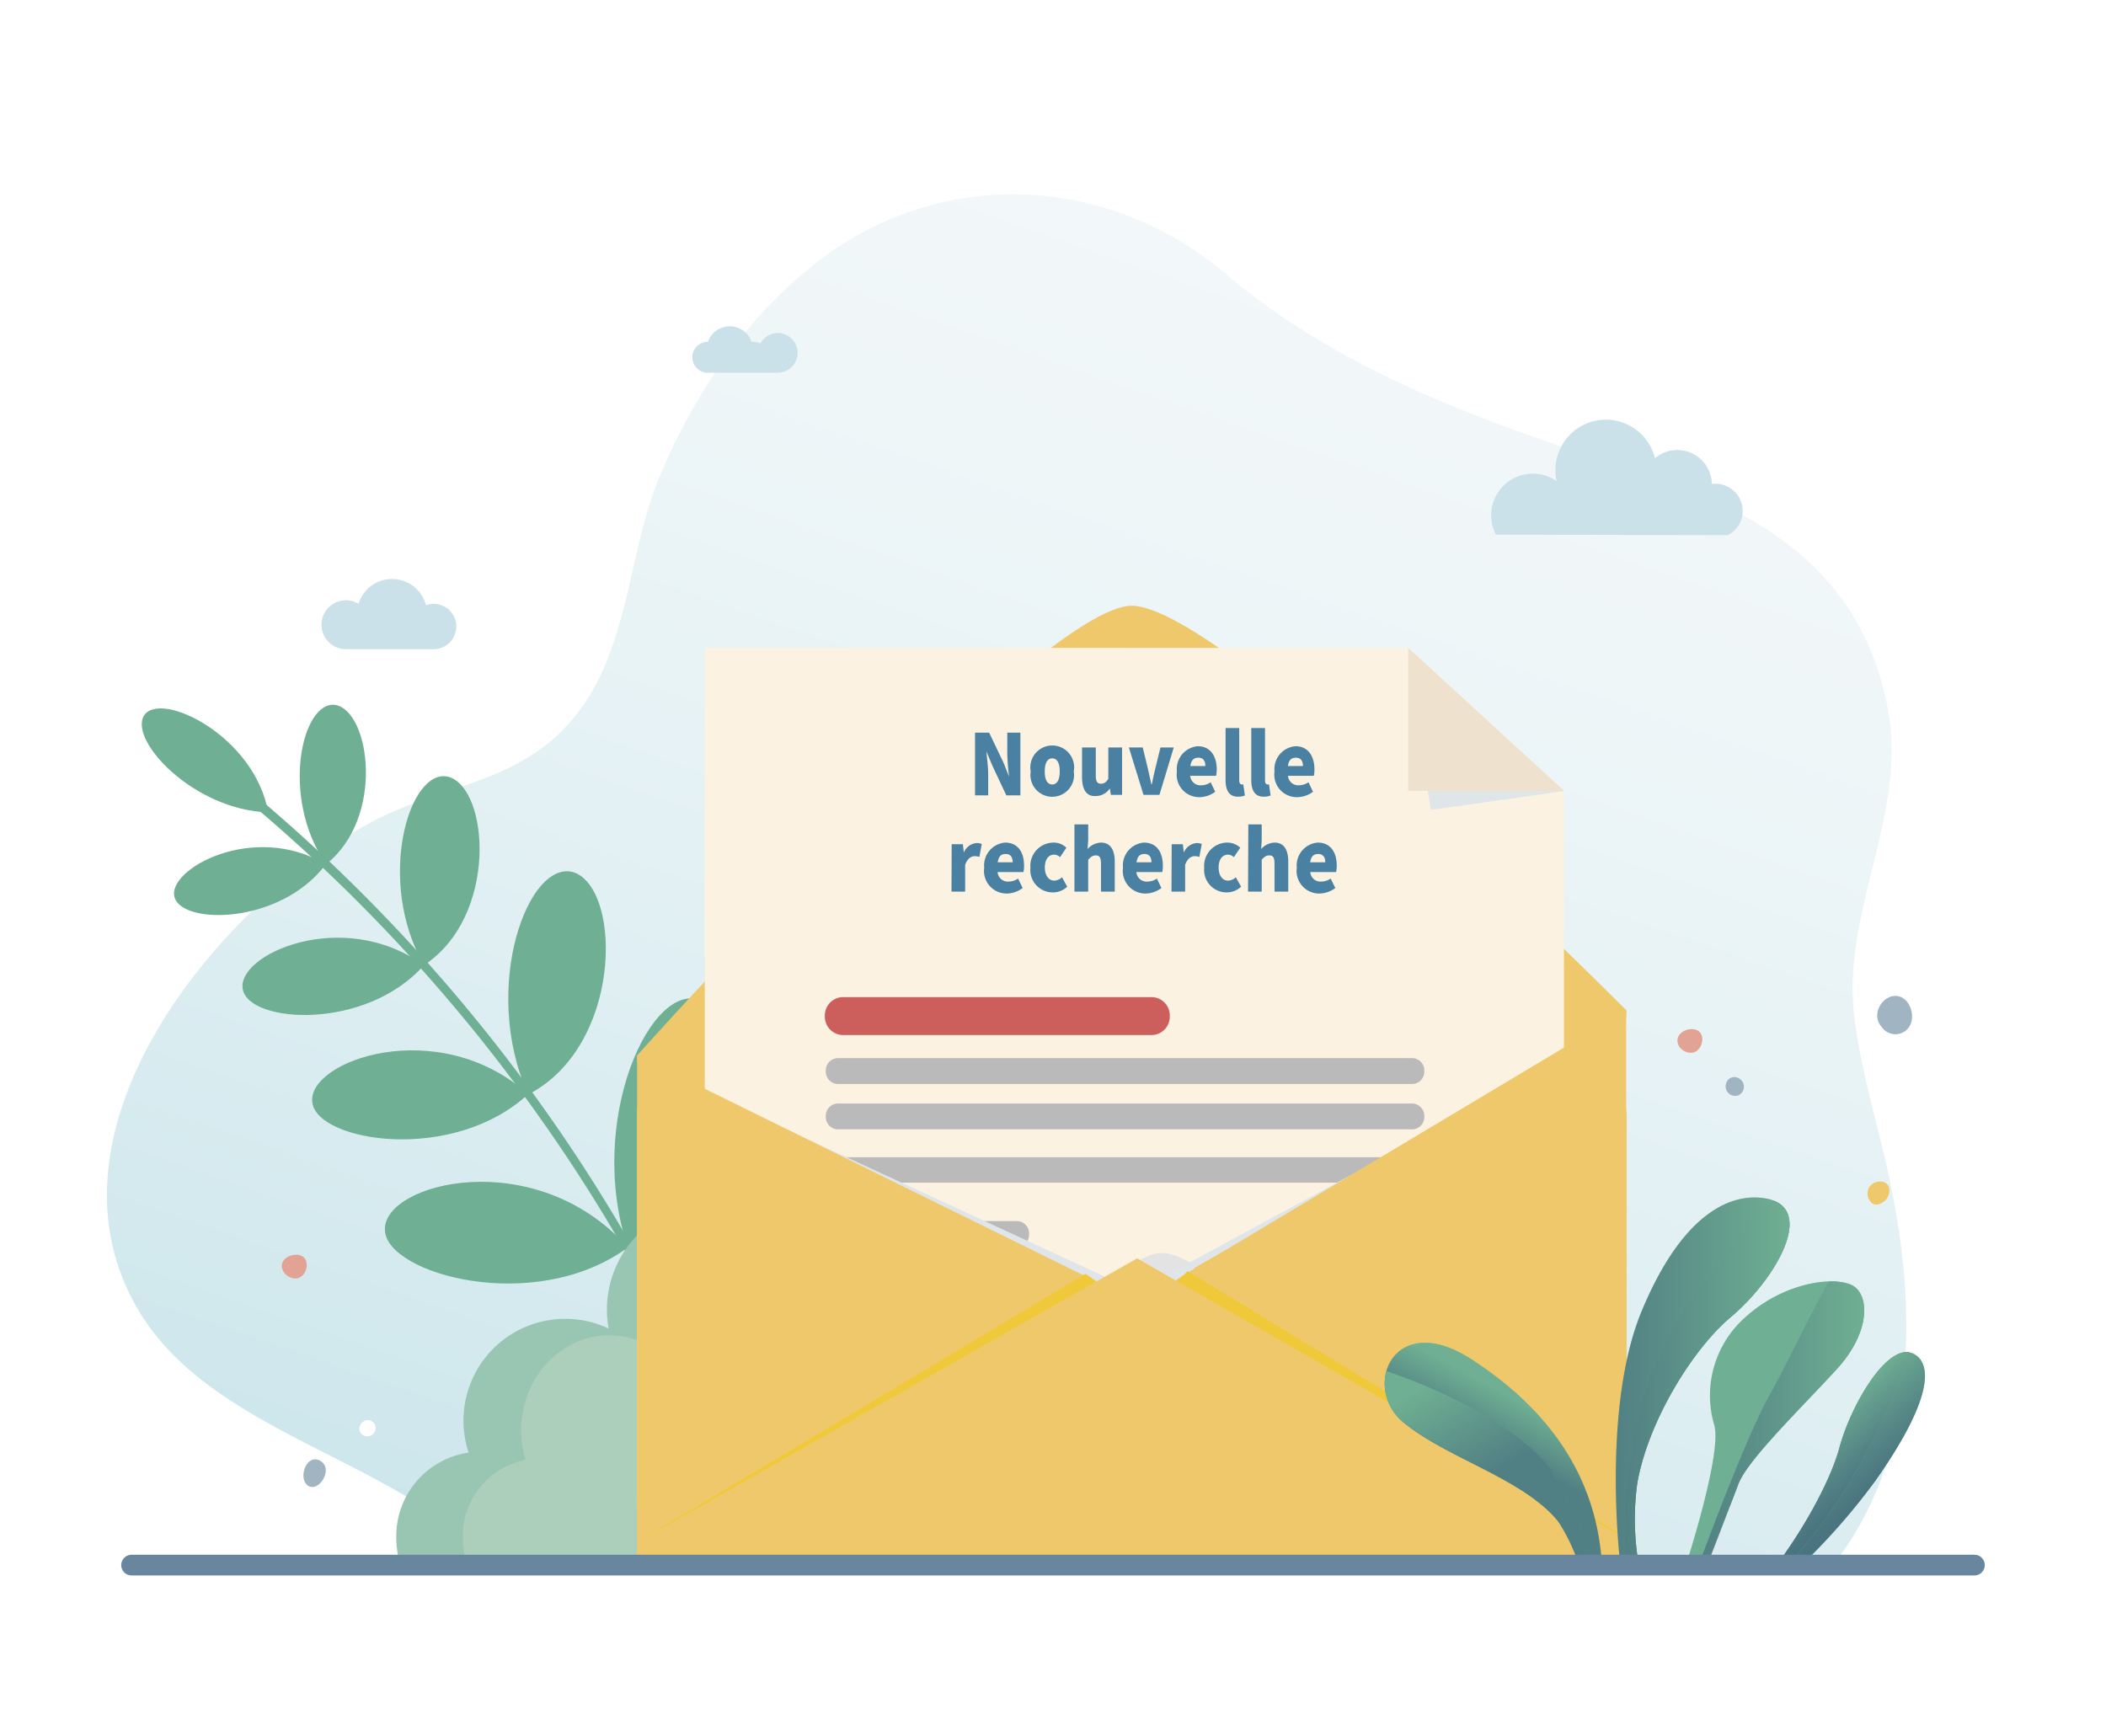 <svg xmlns="http://www.w3.org/2000/svg" xmlns:xlink="http://www.w3.org/1999/xlink" viewBox="0 0 222 183">
  <defs>
    <style>
      .b24b1d03-e509-404a-8dd9-409603171044 {
        fill: none;
      }

      .bc830f25-a7dd-4989-9cef-f433ca82c750 {
        isolation: isolate;
      }

      .ed03efb6-b9a1-42a4-b38e-dce794392f74 {
        clip-path: url(#bc140e0f-eb54-411e-8a2f-a861710106a0);
      }

      .f5d25307-2c5d-4d3b-907f-d9f488a46dec {
        opacity: 0.42;
        fill: url(#bd001da1-9fa7-4d0f-a385-a661a4079d5f);
      }

      .a16c65f9-8d13-488e-8706-80d3a7e2b4cf {
        clip-path: url(#a55b0175-9dce-4822-bf90-0e45903a23d1);
      }

      .f49bb11c-c611-420c-92fa-550e9f654a01 {
        fill: #6faf93;
      }

      .b50d8867-d7ec-4463-893c-59c15a443272 {
        fill: #99c6b2;
      }

      .e411e41d-27f8-4069-85f9-b2a517175a62 {
        fill: #f9f8dc;
        opacity: 0.2;
        mix-blend-mode: overlay;
      }

      .e3c0fef5-57e1-4dd6-afd2-1b1dbdefa73d {
        fill: #cbe1e9;
      }

      .a38a45d8-8a49-4211-821b-b115d744ff3b {
        fill: #fff;
      }

      .bf79b2a7-1e4e-4687-aa95-cd67a0d5421d {
        fill: #a1b4c2;
      }

      .b9e7cf9e-3db3-4cfd-9335-e83474d81c15 {
        fill: #e2a394;
      }

      .a8fcbf22-97c0-4a41-913e-723c53f975f2 {
        fill: #f0c86c;
      }

      .e7b83109-ab67-4d35-aa25-ff030f9c3998, .f8bdc4c3-af51-49a3-b67f-ffc0a2f340b5 {
        fill: #f0c93b;
      }

      .e4e592b3-5731-4a4c-8a60-3fb8d929e8fb {
        fill: #fbf2e2;
      }

      .b7e0cf25-cf17-4604-abf4-3ca2cb6abd02 {
        fill: #cc5f5b;
      }

      .b5bca02b-7963-415f-9b7f-0c07d3b72458 {
        fill: #bababa;
      }

      .b2a3be0f-ce4f-4fe6-9fe4-65b87d1e1de9 {
        fill: #e3e3e3;
      }

      .b7313fb6-ebe9-4eba-a40d-464841cf6a7f {
        fill: #dfe5e8;
      }

      .a53e9ffe-49fb-410d-8269-b4f6c8b17683, .b7313fb6-ebe9-4eba-a40d-464841cf6a7f, .e7b83109-ab67-4d35-aa25-ff030f9c3998 {
        mix-blend-mode: multiply;
      }

      .a53e9ffe-49fb-410d-8269-b4f6c8b17683 {
        fill: #eee1cd;
      }

      .b07a90e2-b733-47d6-a921-342b1292776b, .b3b505a5-c239-475e-be68-c3dd44bdab65, .b67eac75-d169-4408-83f5-8455257c21c5, .f0c4b167-301e-47d3-99d9-28cfffac47da, .f1b3f091-6b70-4a5e-9577-c460a36983ca, .f8f05023-b2f2-427c-a446-099cf46ce797, .fc1ad82e-bc42-4e80-9010-712d3b36812e {
        opacity: 0.31;
      }

      .f1b3f091-6b70-4a5e-9577-c460a36983ca {
        fill: url(#bac57a47-da85-44e7-a833-864e65eb18eb);
      }

      .b3b505a5-c239-475e-be68-c3dd44bdab65 {
        fill: url(#bb363947-3190-4c72-985a-75ab03cc0d75);
      }

      .ec7d9a3c-9dd2-4f9f-a9a9-07b200c42bce {
        mask: url(#a7e6e84e-8b3a-49c5-b181-caa3715cb7a5);
      }

      .fc1ad82e-bc42-4e80-9010-712d3b36812e {
        fill: url(#baa9426d-efe6-4280-b29b-46fb414a84c9);
      }

      .f8f05023-b2f2-427c-a446-099cf46ce797 {
        fill: url(#a58ddb75-d74b-4c61-ac00-f96bf1d4a30c);
      }

      .b67eac75-d169-4408-83f5-8455257c21c5 {
        fill: url(#b31d5527-ea06-439f-b20f-a8e8bfa9a746);
      }

      .a7a74602-3818-447e-bad2-886647aaa440 {
        mask: url(#fd367619-f3c6-4275-8f7b-da3841477548);
      }

      .f0c4b167-301e-47d3-99d9-28cfffac47da {
        fill: url(#a93bbdbd-c107-4dc0-8e8a-fac4314f279d);
      }

      .b07a90e2-b733-47d6-a921-342b1292776b {
        fill: url(#aad50188-09a4-4439-bcb2-c43cf988a6c9);
      }

      .ad60b655-32db-4f69-b6f6-c5e179632dea, .bb0c184e-c9af-4a30-aac1-a419c26fddd6 {
        opacity: 0.4;
      }

      .ad60b655-32db-4f69-b6f6-c5e179632dea {
        fill: url(#be97358c-b14c-4b75-a5f7-f8c09ccd7edf);
      }

      .bb0c184e-c9af-4a30-aac1-a419c26fddd6 {
        fill: url(#bf727f17-1bc2-4584-92c0-598fa9090d0c);
      }

      .a52e73e7-a96c-48ae-92d7-91a4c684b6a3 {
        fill: #68879e;
      }

      .a3a3cd9f-b268-447d-b66b-f3105da411b5 {
        fill: #4a80a1;
      }

      .bedda0a7-1437-48c9-b905-66263a824453 {
        filter: url(#f5700729-9dfb-4c7d-9ab7-5e849ce164c6);
      }

      .e52a9787-d6c1-44b1-b17f-ed84eed7cf4c {
        filter: url(#b9c542a8-0066-482d-945c-0a968da38e0e);
      }
    </style>
    <clipPath id="bc140e0f-eb54-411e-8a2f-a861710106a0">
      <rect class="b24b1d03-e509-404a-8dd9-409603171044" x="9.04" y="13.8" width="196.16" height="150.83"/>
    </clipPath>
    <linearGradient id="bd001da1-9fa7-4d0f-a385-a661a4079d5f" data-name="Dégradé sans nom 77" x1="1339.48" y1="545.99" x2="1339.48" y2="360.78" gradientTransform="translate(1229.22 984.98) rotate(-160.9)" gradientUnits="userSpaceOnUse">
      <stop offset="0" stop-color="#e0edf1"/>
      <stop offset="0.15" stop-color="#d8e9ee"/>
      <stop offset="0.39" stop-color="#c1dfe6"/>
      <stop offset="0.68" stop-color="#9dced9"/>
      <stop offset="1" stop-color="#6db8c8"/>
    </linearGradient>
    <clipPath id="a55b0175-9dce-4822-bf90-0e45903a23d1">
      <rect class="b24b1d03-e509-404a-8dd9-409603171044" x="11.17" y="69.63" width="96.89" height="95"/>
    </clipPath>
    <linearGradient id="bac57a47-da85-44e7-a833-864e65eb18eb" data-name="Dégradé sans nom 16" x1="67.44" y1="145.4" x2="85.76" y2="145.4" gradientTransform="translate(102.89)" gradientUnits="userSpaceOnUse">
      <stop offset="0" stop-color="#0e1863"/>
      <stop offset="1" stop-color="#6faf93"/>
    </linearGradient>
    <linearGradient id="bb363947-3190-4c72-985a-75ab03cc0d75" x1="68.33" y1="145.56" x2="85.75" y2="145.56" xlink:href="#bac57a47-da85-44e7-a833-864e65eb18eb"/>
    <filter id="b9c542a8-0066-482d-945c-0a968da38e0e" x="171.22" y="-8576" width="17.42" height="32766" filterUnits="userSpaceOnUse" color-interpolation-filters="sRGB">
      <feFlood flood-color="#fff" result="bg"/>
      <feBlend in="SourceGraphic" in2="bg"/>
    </filter>
    <mask id="a7e6e84e-8b3a-49c5-b181-caa3715cb7a5" x="171.22" y="-8576" width="17.42" height="32766" maskUnits="userSpaceOnUse">
      <g class="e52a9787-d6c1-44b1-b17f-ed84eed7cf4c"/>
    </mask>
    <linearGradient id="baa9426d-efe6-4280-b29b-46fb414a84c9" data-name="Dégradé sans nom 25" x1="-13808.4" y1="-482.62" x2="-13804.46" y2="-494.81" gradientTransform="translate(13981.84 -493.64) rotate(-4.64)" gradientUnits="userSpaceOnUse">
      <stop offset="0" stop-color="#0e3a63"/>
      <stop offset="0.2" stop-color="#1d4c6a"/>
      <stop offset="0.6" stop-color="#447b7e"/>
      <stop offset="1" stop-color="#6faf93"/>
    </linearGradient>
    <linearGradient id="a58ddb75-d74b-4c61-ac00-f96bf1d4a30c" x1="-14156.93" y1="152.93" x2="-14154.36" y2="148.13" gradientTransform="translate(14315.24)" xlink:href="#bac57a47-da85-44e7-a833-864e65eb18eb"/>
    <linearGradient id="b31d5527-ea06-439f-b20f-a8e8bfa9a746" x1="1251.2" y1="155.21" x2="1256.53" y2="145.27" gradientTransform="matrix(-1, 0, 0, 1, 1408.21, 0)" xlink:href="#bac57a47-da85-44e7-a833-864e65eb18eb"/>
    <filter id="f5700729-9dfb-4c7d-9ab7-5e849ce164c6" x="177.89" y="-8576" width="18.63" height="32766" filterUnits="userSpaceOnUse" color-interpolation-filters="sRGB">
      <feFlood flood-color="#fff" result="bg"/>
      <feBlend in="SourceGraphic" in2="bg"/>
    </filter>
    <mask id="fd367619-f3c6-4275-8f7b-da3841477548" x="177.89" y="-8576" width="18.63" height="32766" maskUnits="userSpaceOnUse">
      <g class="bedda0a7-1437-48c9-b905-66263a824453"/>
    </mask>
    <linearGradient id="a93bbdbd-c107-4dc0-8e8a-fac4314f279d" x1="-13804.33" y1="151.53" x2="-13809.93" y2="146.33" gradientTransform="translate(13992.52)" xlink:href="#bac57a47-da85-44e7-a833-864e65eb18eb"/>
    <linearGradient id="aad50188-09a4-4439-bcb2-c43cf988a6c9" x1="76.36" y1="149.8" x2="93.63" y2="149.8" xlink:href="#bac57a47-da85-44e7-a833-864e65eb18eb"/>
    <linearGradient id="be97358c-b14c-4b75-a5f7-f8c09ccd7edf" data-name="Dégradé sans nom 2" x1="115.44" y1="166.87" x2="125.19" y2="166.87" gradientTransform="matrix(-0.67, -0.74, -0.74, 0.67, 398.86, 130.76)" gradientUnits="userSpaceOnUse">
      <stop offset="0" stop-color="#0e1863"/>
      <stop offset="0.14" stop-color="#162567"/>
      <stop offset="0.39" stop-color="#2c4772"/>
      <stop offset="0.73" stop-color="#507e84"/>
      <stop offset="1" stop-color="#6faf93"/>
    </linearGradient>
    <linearGradient id="bf727f17-1bc2-4584-92c0-598fa9090d0c" x1="116.36" y1="166.46" x2="125.19" y2="166.46" xlink:href="#be97358c-b14c-4b75-a5f7-f8c09ccd7edf"/>
  </defs>
  <g class="bc830f25-a7dd-4989-9cef-f433ca82c750">
    <g id="a5fcf1c4-9c08-423f-a6fc-5a3d20463b34" data-name="Calque 1">
      <g>
        <g class="ed03efb6-b9a1-42a4-b38e-dce794392f74">
          <path class="f5d25307-2c5d-4d3b-907f-d9f488a46dec" d="M199.74,151a34.63,34.63,0,0,1-13,20.4C171.84,182.78,153,185,136.69,193.23c-15.32,7.71-26.32,17.35-45,15.05-10.69-1.32-20-6.23-26.53-14.82-5.39-7.11-6-15.39-9.7-23.22-7.78-16.32-32.87-17.07-41.4-33.05C3.85,118.1,23.85,94.76,39.23,86.63c7.4-3.91,15.27-4,21-10.65,6.18-7.19,5.85-17.61,9.37-25.91,3.72-8.74,9.08-16.7,16.67-22.54,13.22-10.15,30.76-9,42.95,1.35s27.57,15.75,42.66,20.58c13.3,4.26,24.38,10.36,27.16,25.47,2,10.95-4.91,21.22-3.58,32.22.7,5.77,2.46,11.3,3.69,17C201.08,133.11,201.71,142.5,199.74,151Z"/>
        </g>
        <g class="a16c65f9-8d13-488e-8706-80d3a7e2b4cf">
          <g>
            <path class="f49bb11c-c611-420c-92fa-550e9f654a01" d="M27.2,85.36l.62-.74A177.44,177.44,0,0,1,85.43,179.1l-.8.19A176.48,176.48,0,0,0,27.2,85.36Z"/>
            <path class="f49bb11c-c611-420c-92fa-550e9f654a01" d="M15.2,75.41c1.76-2.65,11.66,2.2,13.07,10.23C20.39,85.4,13.51,78,15.2,75.41Z"/>
            <path class="f49bb11c-c611-420c-92fa-550e9f654a01" d="M34.34,91.12c-4.73,6.32-15.07,6.43-15.94,3.48S26.75,86.58,34.34,91.12Z"/>
            <path class="f49bb11c-c611-420c-92fa-550e9f654a01" d="M44.69,101.76c-6.16,6.93-18.31,6.11-19.08,2.61C24.72,100.68,36.11,95.55,44.69,101.76Z"/>
            <path class="f49bb11c-c611-420c-92fa-550e9f654a01" d="M82,167.9c-9.11,4-21.06-3.24-20.45-7.25C62.11,156.32,76,156.57,82,167.9Z"/>
            <path class="f49bb11c-c611-420c-92fa-550e9f654a01" d="M55.68,115.35c-8,7.36-22.18,5-22.75.92C32.22,111.86,46.17,106.85,55.68,115.35Z"/>
            <path class="f49bb11c-c611-420c-92fa-550e9f654a01" d="M75.43,150c-9.87,5.64-24.16-.55-23.92-5C51.66,140.19,67.36,138.31,75.43,150Z"/>
            <path class="f49bb11c-c611-420c-92fa-550e9f654a01" d="M66.18,131.51c-9.76,7.17-25.38,2.83-25.6-1.78C40.21,124.71,56.43,120.54,66.18,131.51Z"/>
            <path class="f49bb11c-c611-420c-92fa-550e9f654a01" d="M35.37,74.32c3.62.67,5.24,11.83-1,16.8C29.48,84,31.85,73.77,35.37,74.32Z"/>
            <path class="f49bb11c-c611-420c-92fa-550e9f654a01" d="M47.26,81.89c4.29,1.18,5.3,14.69-2.57,19.87C39.59,92.86,43.11,80.89,47.26,81.89Z"/>
            <path class="f49bb11c-c611-420c-92fa-550e9f654a01" d="M92.86,147.91c3.92,3.56-.75,18.75-10.88,20C80.6,155.64,89,144.66,92.86,147.91Z"/>
            <path class="f49bb11c-c611-420c-92fa-550e9f654a01" d="M60.59,92c5,2,4.94,18.3-4.91,23.39C50.6,104.16,55.72,90.28,60.59,92Z"/>
            <path class="f49bb11c-c611-420c-92fa-550e9f654a01" d="M85.46,126.25c4.9,3.44,1.33,21.06-10,23.78C72.55,136.7,80.69,123.17,85.46,126.25Z"/>
            <path class="f49bb11c-c611-420c-92fa-550e9f654a01" d="M74.06,105.53c5.54,2.91,3.75,21.62-7.88,26C61.71,118.18,68.71,103,74.06,105.53Z"/>
          </g>
        </g>
        <g>
          <path class="b50d8867-d7ec-4463-893c-59c15a443272" d="M131.78,105.81a8.46,8.46,0,0,0-14.87-5.46,11.46,11.46,0,0,0-19.23,6.88h-.09a10.36,10.36,0,0,0-10.36,10.36,10.52,10.52,0,0,0,.56,3.39,6.78,6.78,0,0,0-1.2-.11A6.64,6.64,0,0,0,80,127.5c0,.16,0,.31,0,.46a11.19,11.19,0,0,0-15.84,12.1A10.73,10.73,0,0,0,49.4,153.14,8.91,8.91,0,0,0,41.77,162a10.34,10.34,0,0,0,.27,2.38h89.74Z"/>
          <path class="e411e41d-27f8-4069-85f9-b2a517175a62" d="M126.7,109.82a7.6,7.6,0,0,0-7.31-7.83,7.12,7.12,0,0,0-5.55,2.74,9.55,9.55,0,0,0-6.81-2.91c-5,0-9.21,4.07-9.83,9.32h-.08c-5,0-9,4.32-9,9.66a10.23,10.23,0,0,0,.49,3.15,5.1,5.1,0,0,0-1-.11A6,6,0,0,0,81.86,130c0,.14,0,.28,0,.43a9,9,0,0,0-4.18-1c-5.35,0-9.68,4.67-9.68,10.42a10.41,10.41,0,0,0,.16,1.87,8.77,8.77,0,0,0-3.94-.94c-5.12,0-9.28,4.48-9.28,10a10.4,10.4,0,0,0,.47,3.13,8.14,8.14,0,0,0-6.61,8.22,10.69,10.69,0,0,0,.24,2.21H126.7Z"/>
          <path class="e3c0fef5-57e1-4dd6-afd2-1b1dbdefa73d" d="M74.48,39.29a1.63,1.63,0,0,1,0-3.25h.14a2.44,2.44,0,0,1,4.61,0h.2a1.59,1.59,0,0,1,.72.17A2.09,2.09,0,1,1,82,39.29Z"/>
          <path class="e3c0fef5-57e1-4dd6-afd2-1b1dbdefa73d" d="M45.71,68.44a2.39,2.39,0,0,0,0-4.78,2.42,2.42,0,0,0-.81.14,3.69,3.69,0,0,0-7.1-.15,2.58,2.58,0,1,0-1.32,4.79Z"/>
          <path class="e3c0fef5-57e1-4dd6-afd2-1b1dbdefa73d" d="M182.15,56.42A2.87,2.87,0,0,0,180.79,51l-.34,0a3.64,3.64,0,0,0-6-2.69,5.32,5.32,0,0,0-10.49,1.3,5.8,5.8,0,0,0,.12,1.11,4.39,4.39,0,0,0-6.39,5.65Z"/>
        </g>
        <path class="a38a45d8-8a49-4211-821b-b115d744ff3b" d="M38.07,150.11a.78.78,0,0,0,.24,1.21.87.87,0,0,0,1.28-.84A.82.82,0,0,0,38.07,150.11Z"/>
        <path class="bf79b2a7-1e4e-4687-aa95-cd67a0d5421d" d="M198.39,108.31c-1.61-1.78,1-4.52,2.61-2.74a2.51,2.51,0,0,1,.52,2A1.74,1.74,0,0,1,198.39,108.31Z"/>
        <path class="bf79b2a7-1e4e-4687-aa95-cd67a0d5421d" d="M33.75,154c-1.41-.79-2.33,1.72-1.37,2.56C33.51,157.53,35.28,154.85,33.75,154Z"/>
        <path class="b9e7cf9e-3db3-4cfd-9335-e83474d81c15" d="M29.9,134.09a1.49,1.49,0,0,0,1.27.69c1.22,0,1.73-2.26.29-2.48C30.42,132.14,29.23,133,29.9,134.09Z"/>
        <path class="b9e7cf9e-3db3-4cfd-9335-e83474d81c15" d="M177,110.31a1.5,1.5,0,0,0,1.27.68c1.22,0,1.74-2.26.3-2.48C177.56,108.35,176.37,109.22,177,110.31Z"/>
        <path class="bf79b2a7-1e4e-4687-aa95-cd67a0d5421d" d="M183.26,113.66a.9.9,0,0,0-1.31.58,1,1,0,0,0,1.28,1.24A1,1,0,0,0,183.26,113.66Z"/>
        <path class="a8fcbf22-97c0-4a41-913e-723c53f975f2" d="M197.69,127a.94.94,0,0,1-.58-.39,1.37,1.37,0,0,1-.12-1.37c.39-.74,1.7-1,2.12-.13A1.5,1.5,0,0,1,197.69,127Z"/>
        <rect class="f8bdc4c3-af51-49a3-b67f-ffc0a2f340b5" x="67.16" y="111.51" width="104.29" height="53.09" rx="6.31"/>
        <path class="a8fcbf22-97c0-4a41-913e-723c53f975f2" d="M119.3,63.86c-9.75,0-52.14,47.41-52.14,47.41,0,3.15,2.83,8.92,6.31,8.92h91.67c3.48,0,6.31-10.52,6.31-13.67C171.45,106.52,129.06,63.86,119.3,63.86Z"/>
        <path class="e4e592b3-5731-4a4c-8a60-3fb8d929e8fb" d="M74.29,68.29v81.62a6.16,6.16,0,0,0,6.16,6.16h78.24a6.16,6.16,0,0,0,6.17-6.16V83.31l-16.38-15Z"/>
        <g>
          <path class="b7e0cf25-cf17-4604-abf4-3ca2cb6abd02" d="M123.31,107.12a1.94,1.94,0,0,1-1.84,2H88.79a1.94,1.94,0,0,1-1.84-2h0a1.94,1.94,0,0,1,1.84-2h32.68a1.94,1.94,0,0,1,1.84,2Z"/>
          <path class="b5bca02b-7963-415f-9b7f-0c07d3b72458" d="M150.14,112.92a1.3,1.3,0,0,1-1.23,1.36H88.28a1.3,1.3,0,0,1-1.23-1.36h0a1.3,1.3,0,0,1,1.23-1.37h60.63a1.3,1.3,0,0,1,1.23,1.37Z"/>
          <path class="b5bca02b-7963-415f-9b7f-0c07d3b72458" d="M150.14,117.7a1.3,1.3,0,0,1-1.23,1.36H88.28a1.3,1.3,0,0,1-1.23-1.36h0a1.3,1.3,0,0,1,1.23-1.36h60.63a1.3,1.3,0,0,1,1.23,1.36Z"/>
          <path class="b5bca02b-7963-415f-9b7f-0c07d3b72458" d="M150.14,123.32a1.3,1.3,0,0,1-1.23,1.36H88.28a1.3,1.3,0,0,1-1.23-1.36h0A1.3,1.3,0,0,1,88.28,122h60.63a1.3,1.3,0,0,1,1.23,1.37Z"/>
          <path class="b5bca02b-7963-415f-9b7f-0c07d3b72458" d="M108.48,130.1a1.3,1.3,0,0,1-1.23,1.36h-19a1.3,1.3,0,0,1-1.23-1.36h0a1.31,1.31,0,0,1,1.23-1.37h19a1.31,1.31,0,0,1,1.23,1.37Z"/>
        </g>
        <path class="b2a3be0f-ce4f-4fe6-9fe4-65b87d1e1de9" d="M171.45,156.89a6.09,6.09,0,0,1-6,6.17H78.32a6.08,6.08,0,0,1-6-6.17L118,134.24s2.73-2.15,4.44-2.15c1.91,0,4.35,1.89,4.35,1.89Z"/>
        <path class="b7313fb6-ebe9-4eba-a40d-464841cf6a7f" d="M171.45,158.29a6.32,6.32,0,0,1-6.31,6.31H73.47a6.32,6.32,0,0,1-6.31-6.31V117.82c0-3.49,1.43-4.49,2.23-5l49,22.66s-.22-.9,1.53-.9,1.88.47,1.88.47l43.38-23.52a6.31,6.31,0,0,1,6.31,6.31Z"/>
        <path class="e7b83109-ab67-4d35-aa25-ff030f9c3998" d="M171.45,158.29a6.32,6.32,0,0,1-6.31,6.31H73.47a6.32,6.32,0,0,1-6.31-6.31V117.82c0-3.49,1.43-4.49,2.23-5l49.24,24.92a12.4,12.4,0,0,1,3.11-.39c1.75,0,4.25-3.72,4.25-3.72l39.15-22.1a6.31,6.31,0,0,1,6.31,6.31Z"/>
        <path class="a8fcbf22-97c0-4a41-913e-723c53f975f2" d="M171.45,164.6H67.16V111.27l48,23.64s2.74,1.9,4.49,1.9,4.77-2.17,4.77-2.17l47-28.12V164.6Z"/>
        <path class="e7b83109-ab67-4d35-aa25-ff030f9c3998" d="M171.45,162.14l-4.26,1.43H75.53a27.18,27.18,0,0,1-7.59-1.45l46.5-27.84s4,3.05,5.76,3.05,5-3.32,5-3.32Z"/>
        <path class="a8fcbf22-97c0-4a41-913e-723c53f975f2" d="M171.45,162.24a11.07,11.07,0,0,1-6.31,2.36H73.47a12.35,12.35,0,0,1-6.31-2l52.71-29.94Z"/>
        <g>
          <polygon class="b7313fb6-ebe9-4eba-a40d-464841cf6a7f" points="150.83 85.38 164.89 83.39 148.45 70.29 150.83 85.38"/>
          <polygon class="e4e592b3-5731-4a4c-8a60-3fb8d929e8fb" points="148.42 83.39 164.86 83.39 148.42 68.31 148.42 83.39"/>
          <polygon class="a53e9ffe-49fb-410d-8269-b4f6c8b17683" points="148.45 83.39 164.89 83.39 148.45 68.31 148.45 83.39"/>
        </g>
        <g>
          <path class="f49bb11c-c611-420c-92fa-550e9f654a01" d="M186.11,126.34c5.46.94,1.09,8.52-3.66,12.51-4.17,3.52-8.75,11.16-9.86,17.52a28,28,0,0,0,.06,8l-1.89.16s-1.9-16.16,2.27-26.25S182.25,125.68,186.11,126.34Z"/>
          <path class="f1b3f091-6b70-4a5e-9577-c460a36983ca" d="M186.11,126.34c5.46.94,1.09,8.52-3.66,12.51-4.17,3.52-8.75,11.16-9.86,17.52a28,28,0,0,0,.06,8l-1.89.16s-1.9-16.16,2.27-26.25S182.25,125.68,186.11,126.34Z"/>
          <path class="f49bb11c-c611-420c-92fa-550e9f654a01" d="M182.45,138.85c4.43-3.72,8.53-10.57,4.63-12.23l-.23,0c-8.55,8.78-13.11,16-14.74,25.27-1.41,8-.77,11.86-.59,12.56l1.13-.1a28,28,0,0,1-.06-8C173.7,150,178.28,142.37,182.45,138.85Z"/>
          <path class="b3b505a5-c239-475e-be68-c3dd44bdab65" d="M182.45,138.85c4.43-3.72,8.53-10.57,4.63-12.23l-.23,0c-8.55,8.78-13.11,16-14.74,25.27-1.41,8-.77,11.86-.59,12.56l1.13-.1a28,28,0,0,1-.06-8C173.7,150,178.28,142.37,182.45,138.85Z"/>
          <g class="ec7d9a3c-9dd2-4f9f-a9a9-07b200c42bce">
            <path class="fc1ad82e-bc42-4e80-9010-712d3b36812e" d="M182.45,138.85c4.43-3.72,8.53-10.57,4.63-12.23l-.23,0c-8.55,8.78-13.11,16-14.74,25.27-1.41,8-.77,11.86-.59,12.56l1.13-.1a28,28,0,0,1-.06-8C173.7,150,178.28,142.37,182.45,138.85Z"/>
          </g>
          <path class="f49bb11c-c611-420c-92fa-550e9f654a01" d="M168.84,164.57c-.67-9-5.58-16-13.76-21.29S143.43,146.23,148,150s12.61,5.9,16.26,10.39a10.91,10.91,0,0,1,2.23,4.46Z"/>
          <path class="f8f05023-b2f2-427c-a446-099cf46ce797" d="M168.84,164.57c-.67-9-5.58-16-13.76-21.29S143.43,146.23,148,150s12.61,5.9,16.26,10.39a10.91,10.91,0,0,1,2.23,4.46Z"/>
          <path class="f49bb11c-c611-420c-92fa-550e9f654a01" d="M146.14,144.54c6.45,2.21,13.36,5.75,16.74,9.64,1.71,2,3.67,6.48,5.24,10.62a13.76,13.76,0,0,1-1.57.08h-.15a19.14,19.14,0,0,0-2.18-4.53c-3.65-4.49-11.74-6.67-16.26-10.39A5.19,5.19,0,0,1,146.14,144.54Z"/>
          <path class="b67eac75-d169-4408-83f5-8455257c21c5" d="M146.14,144.54c6.45,2.21,13.36,5.75,16.74,9.64,1.71,2,3.67,6.48,5.24,10.62a13.76,13.76,0,0,1-1.57.08h-.15a19.14,19.14,0,0,0-2.18-4.53c-3.65-4.49-11.74-6.67-16.26-10.39A5.19,5.19,0,0,1,146.14,144.54Z"/>
          <path class="f49bb11c-c611-420c-92fa-550e9f654a01" d="M177.89,164.44s3.63-11.27,2.82-14.18a11,11,0,0,1,3.21-11.34c4.08-3.74,9.29-4.38,11.24-3.46s2.07,4.93-1.52,8.85-9.4,9.53-10.38,12.11-3.09,8-3.09,8Z"/>
          <path class="f49bb11c-c611-420c-92fa-550e9f654a01" d="M192.79,135.11c-2.32,4.11-4.52,8.8-6.27,12s-5.37,12.6-5.37,12.6l1.19-.91c.35-.87.67-1.7.92-2.37,1-2.58,6.8-8.18,10.38-12.11s3.48-7.92,1.52-8.85A5.74,5.74,0,0,0,192.79,135.11Z"/>
          <g class="a7a74602-3818-447e-bad2-886647aaa440">
            <path class="f0c4b167-301e-47d3-99d9-28cfffac47da" d="M177.89,164.53s3.63-11.26,2.82-14.17A11,11,0,0,1,183.92,139c4.08-3.74,9.29-4.37,11.24-3.45s2.07,4.92-1.52,8.85-9.4,9.53-10.38,12.11-3.09,8-3.09,8Z"/>
          </g>
          <path class="b07a90e2-b733-47d6-a921-342b1292776b" d="M192.79,135.11c-2.32,4.11-4.48,8.82-6.27,12-2.52,4.45-7.27,17.39-7.27,17.39h.93c.35-.88,2.83-7.4,3.08-8.07,1-2.58,6.8-8.18,10.38-12.11s3.48-7.92,1.52-8.85A5.74,5.74,0,0,0,192.79,135.11Z"/>
          <path class="f49bb11c-c611-420c-92fa-550e9f654a01" d="M201.81,142.77c-2.69-1.56-6.7,5.3-7.92,9.89-.89,3.31-3.72,8.61-7.09,13a4.59,4.59,0,0,0,2.44,0,71,71,0,0,0,8.49-9.6C203.67,147.6,203.7,143.86,201.81,142.77Z"/>
          <path class="ad60b655-32db-4f69-b6f6-c5e179632dea" d="M201.81,142.77c-2.69-1.56-6.7,5.3-7.92,9.89-.87,3.27-3.65,8.47-6.95,12.84a13.88,13.88,0,0,0,3.72-1.25,65.87,65.87,0,0,0,7.07-8.19C203.67,147.6,203.7,143.86,201.81,142.77Z"/>
          <path class="f49bb11c-c611-420c-92fa-550e9f654a01" d="M193.89,152.66c1.14-4.28,4.7-10.53,7.36-10.1l0,.13c-3.3,9.14-6.92,15.78-12.92,22.5-.13.14-1.87.91-.94-.36C190.52,160.61,193.06,155.76,193.89,152.66Z"/>
          <path class="bb0c184e-c9af-4a30-aac1-a419c26fddd6" d="M193.89,152.66c1.14-4.28,4.7-10.53,7.36-10.1l0,.13c-3.23,8.95-6.77,15.49-12.54,22.06-.25.29-.64.07-1.09-.23C190.64,160.37,193.08,155.69,193.89,152.66Z"/>
        </g>
        <path class="a52e73e7-a96c-48ae-92d7-91a4c684b6a3" d="M208.13,166.09H13.87a1.09,1.09,0,1,1,0-2.18H208.13a1.09,1.09,0,0,1,0,2.18Z"/>
        <g>
          <g>
            <path class="a3a3cd9f-b268-447d-b66b-f3105da411b5" d="M102.78,77.24h1.49l1.51,3.16.59,1.47h0a23,23,0,0,1-.19-2.44V77.24h1.38v6.61h-1.48l-1.5-3.19-.6-1.45h0c.06.74.19,1.65.19,2.45v2.19h-1.39Z"/>
            <path class="a3a3cd9f-b268-447d-b66b-f3105da411b5" d="M114.06,81.92V78.8h1.45v2.93c0,.7.18.89.54.89s.53-.14.78-.51V78.8h1.45v5H117.1l-.11-.69h0a1.75,1.75,0,0,1-1.45.81C114.49,84,114.06,83.18,114.06,81.92Z"/>
            <path class="a3a3cd9f-b268-447d-b66b-f3105da411b5" d="M119,78.8h1.46l.56,2.32c.12.5.23,1,.35,1.56h.05c.1-.53.22-1.06.34-1.56l.57-2.32h1.4l-1.51,5h-1.68Z"/>
            <path class="a3a3cd9f-b268-447d-b66b-f3105da411b5" d="M124.06,81.33a2.42,2.42,0,0,1,2.2-2.66c1.34,0,2,1.06,2,2.45a3.25,3.25,0,0,1-.07.67h-2.73a1.09,1.09,0,0,0,1.16,1,1.78,1.78,0,0,0,1-.32l.48,1a2.82,2.82,0,0,1-1.66.57A2.37,2.37,0,0,1,124.06,81.33Zm3-.57c0-.51-.2-.88-.73-.88s-.75.28-.85.88Z"/>
            <path class="a3a3cd9f-b268-447d-b66b-f3105da411b5" d="M129.19,82.21V76.75h1.44v5.52c0,.33.15.43.27.43l.16,0,.17,1.16a1.77,1.77,0,0,1-.72.13C129.52,84,129.19,83.26,129.19,82.21Z"/>
            <path class="a3a3cd9f-b268-447d-b66b-f3105da411b5" d="M131.9,82.21V76.75h1.45v5.52c0,.33.14.43.26.43l.16,0,.17,1.16a1.77,1.77,0,0,1-.72.13C132.23,84,131.9,83.26,131.9,82.21Z"/>
            <path class="a3a3cd9f-b268-447d-b66b-f3105da411b5" d="M134.35,81.33a2.42,2.42,0,0,1,2.21-2.66c1.34,0,2,1.06,2,2.45a2.67,2.67,0,0,1-.07.67h-2.72a1.09,1.09,0,0,0,1.16,1,1.83,1.83,0,0,0,1-.32l.48,1a2.85,2.85,0,0,1-1.67.57A2.37,2.37,0,0,1,134.35,81.33Zm3-.57c0-.51-.21-.88-.74-.88s-.75.28-.85.88Z"/>
            <path class="a3a3cd9f-b268-447d-b66b-f3105da411b5" d="M100.32,89h1.18l.1.88h0a1.6,1.6,0,0,1,1.32-1,1.29,1.29,0,0,1,.57.1l-.25,1.36a1.87,1.87,0,0,0-.5-.08c-.35,0-.76.24-1,.91V94h-1.44Z"/>
            <path class="a3a3cd9f-b268-447d-b66b-f3105da411b5" d="M103.75,91.48a2.41,2.41,0,0,1,2.2-2.65c1.34,0,2,1,2,2.44a3.32,3.32,0,0,1-.06.67h-2.73a1.08,1.08,0,0,0,1.16,1,1.78,1.78,0,0,0,1-.32l.48,1a2.86,2.86,0,0,1-1.66.58A2.38,2.38,0,0,1,103.75,91.48Zm3-.57c0-.5-.2-.88-.73-.88s-.75.28-.85.88Z"/>
            <path class="a3a3cd9f-b268-447d-b66b-f3105da411b5" d="M108.62,91.48a2.45,2.45,0,0,1,2.44-2.65,1.9,1.9,0,0,1,1.35.54l-.67,1a.9.9,0,0,0-.6-.27c-.64,0-1,.53-1,1.37s.42,1.37,1,1.37a1.27,1.27,0,0,0,.81-.36l.55,1a2.17,2.17,0,0,1-1.52.6A2.36,2.36,0,0,1,108.62,91.48Z"/>
            <path class="a3a3cd9f-b268-447d-b66b-f3105da411b5" d="M113.26,86.91h1.45v1.7l-.07.9a2,2,0,0,1,1.42-.68c1,0,1.45.79,1.45,2V94h-1.45V91.07c0-.69-.18-.89-.54-.89s-.52.16-.81.45V94h-1.45Z"/>
            <path class="a3a3cd9f-b268-447d-b66b-f3105da411b5" d="M118.38,91.48a2.41,2.41,0,0,1,2.2-2.65c1.34,0,2,1,2,2.44a3.32,3.32,0,0,1-.06.67h-2.73a1.08,1.08,0,0,0,1.16,1,1.78,1.78,0,0,0,1-.32l.48,1a2.86,2.86,0,0,1-1.66.58A2.38,2.38,0,0,1,118.38,91.48Zm3-.57c0-.5-.2-.88-.73-.88s-.75.28-.85.88Z"/>
            <path class="a3a3cd9f-b268-447d-b66b-f3105da411b5" d="M123.51,89h1.18l.1.88h0a1.61,1.61,0,0,1,1.33-1,1.27,1.27,0,0,1,.56.1l-.25,1.36a1.87,1.87,0,0,0-.5-.08c-.35,0-.76.24-1,.91V94h-1.44Z"/>
            <path class="a3a3cd9f-b268-447d-b66b-f3105da411b5" d="M126.94,91.48a2.45,2.45,0,0,1,2.44-2.65,2,2,0,0,1,1.36.54l-.68,1a.86.86,0,0,0-.6-.27c-.63,0-1,.53-1,1.37s.41,1.37,1,1.37a1.23,1.23,0,0,0,.81-.36l.56,1a2.2,2.2,0,0,1-1.53.6A2.36,2.36,0,0,1,126.94,91.48Z"/>
            <path class="a3a3cd9f-b268-447d-b66b-f3105da411b5" d="M131.59,86.91H133v1.7l-.06.9a2,2,0,0,1,1.42-.68c1,0,1.44.79,1.44,2V94h-1.45V91.07c0-.69-.17-.89-.54-.89s-.52.16-.81.45V94h-1.44Z"/>
            <path class="a3a3cd9f-b268-447d-b66b-f3105da411b5" d="M136.7,91.48a2.41,2.41,0,0,1,2.21-2.65c1.33,0,2,1,2,2.44a3.17,3.17,0,0,1-.07.67h-2.72a1.08,1.08,0,0,0,1.15,1,1.78,1.78,0,0,0,1-.32l.49,1a2.89,2.89,0,0,1-1.67.58A2.38,2.38,0,0,1,136.7,91.48Zm3-.57c0-.5-.21-.88-.74-.88s-.75.28-.85.88Z"/>
          </g>
          <path class="a3a3cd9f-b268-447d-b66b-f3105da411b5" d="M108.65,81.33a2.31,2.31,0,1,1,4.54,0,2.3,2.3,0,1,1-4.54,0Zm3.06,0c0-.85-.25-1.38-.79-1.38s-.79.53-.79,1.38.25,1.37.79,1.37S111.71,82.16,111.71,81.33Z"/>
        </g>
      </g>
    </g>
  </g>
</svg>
